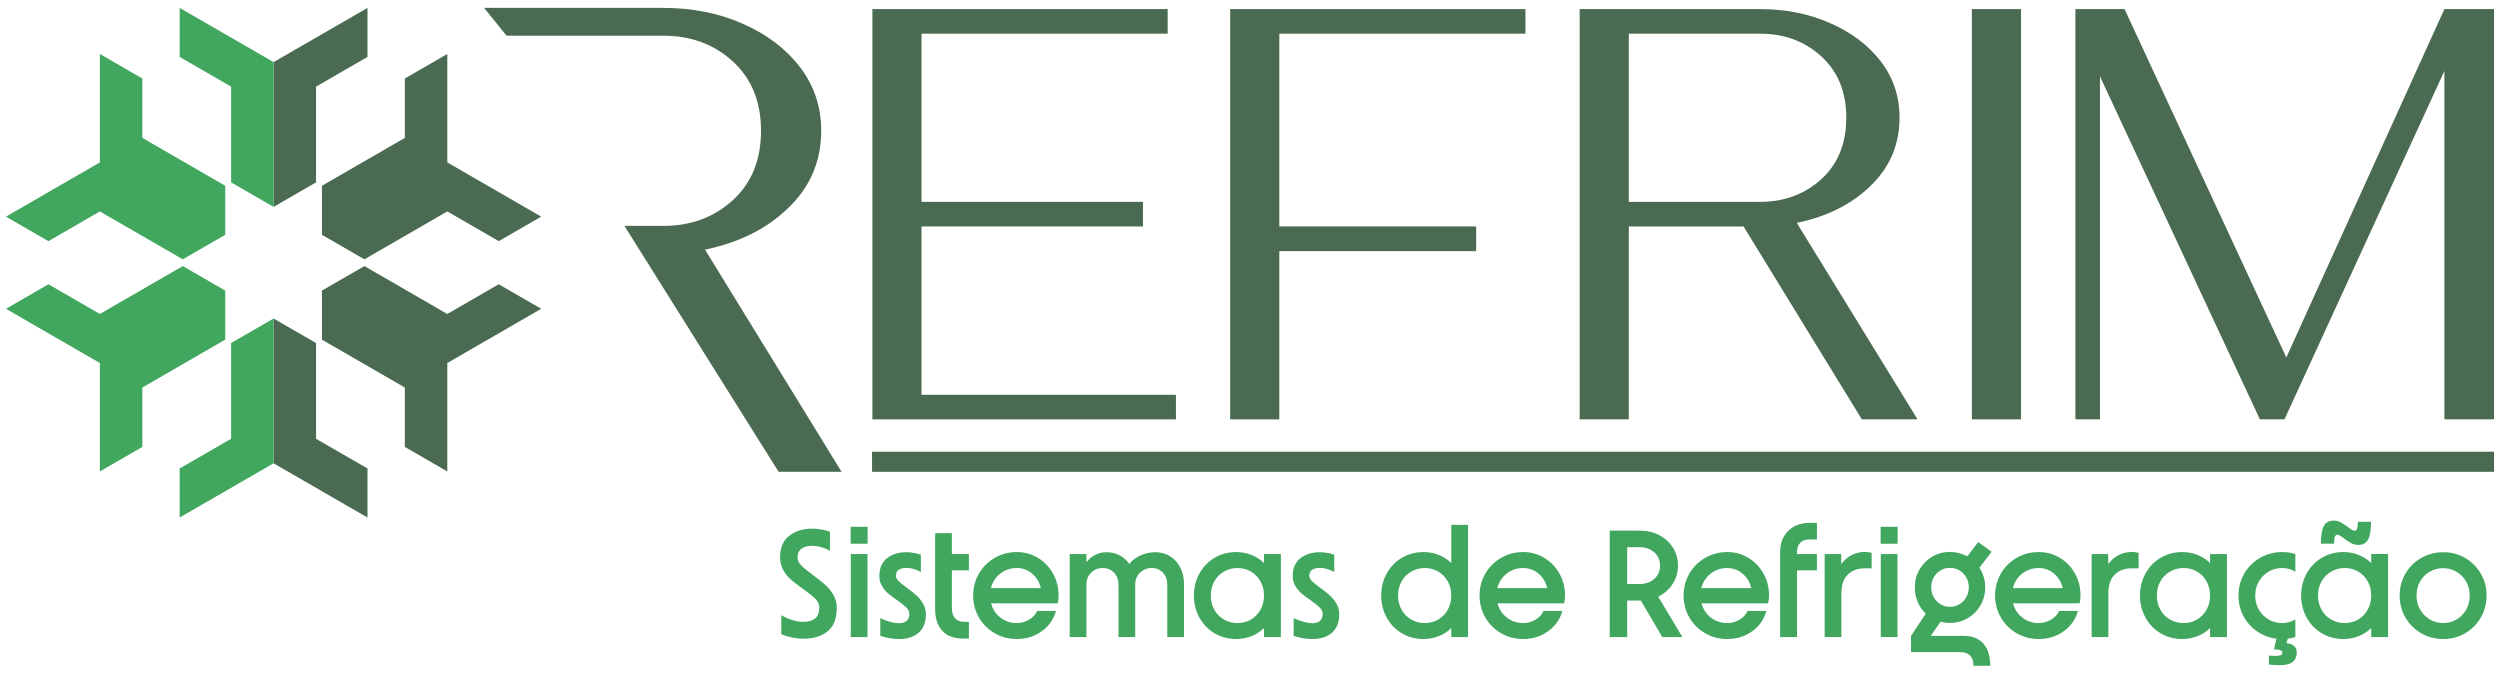 <?xml version="1.0" encoding="UTF-8"?> <svg xmlns="http://www.w3.org/2000/svg" xmlns:xlink="http://www.w3.org/1999/xlink" xmlns:xodm="http://www.corel.com/coreldraw/odm/2003" xml:space="preserve" width="1900px" height="512px" version="1.0" style="shape-rendering:geometricPrecision; text-rendering:geometricPrecision; image-rendering:optimizeQuality; fill-rule:evenodd; clip-rule:evenodd" viewBox="0 0 1900 512"> <defs> <style type="text/css"> .fil0 {fill:#4A6B51} .fil1 {fill:#41A65E} .fil2 {fill:#4A6B51;fill-rule:nonzero} .fil3 {fill:#41A65E;fill-rule:nonzero} </style> </defs> <g id="Camada_x0020_1">  <g id="_3146254640352"> <path class="fil0" d="M240.19 65.84l39.1 -22.58 0 -37.26 -71.37 41.2 0 110.03 32.27 -18.63 0 -72.76zm99.76 172.78l39.09 -22.58 32.28 18.64 -71.37 41.2 0 82.41 -32.28 -18.63 0 -45.14 -63.01 -36.39 0 -37.27 32.27 -18.63 63.02 36.39zm-32.28 -133.82l0 -45.14 32.28 -18.64 0 82.41 71.37 41.21 -32.28 18.63 -39.09 -22.58 -63.02 36.39 -32.27 -18.63 0 -37.27 63.01 -36.38zm-67.48 228.67l39.1 22.58 0 37.26 -71.37 -41.2 0 -110.03 32.27 18.63 0 72.76z"></path> <path class="fil1" d="M175.65 65.84l-39.1 -22.58 0 -37.26 71.37 41.2 0 110.03 -32.27 -18.63 0 -72.76zm-99.76 94.85l-39.09 22.58 -32.28 -18.63 71.37 -41.21 0 -82.41 32.28 18.64 0 45.14 63.01 36.38 0 37.27 -32.27 18.63 -63.02 -36.39zm32.28 133.83l0 45.14 -32.28 18.63 0 -82.41 -71.37 -41.2 32.28 -18.64 39.09 22.58 63.02 -36.39 32.27 18.63 0 37.27 -63.01 36.39zm67.48 38.95l-39.1 22.58 0 37.26 71.37 -41.2 0 -110.03 -32.27 18.63 0 72.76z"></path> <path class="fil2" d="M367.9 6l136.17 0c21.97,0 42.03,3.93 60.29,11.99 18.25,7.96 32.79,18.9 43.51,32.9 10.83,14.02 16.24,30.15 16.24,48.4 0,22.93 -8.17,42.46 -24.62,58.38 -16.35,16.02 -37.57,26.64 -63.68,32.05l103.8 168.86 -47.87 0 -117.17 -186.9 29.5 0c20.91,0 38.53,-6.48 52.86,-19.53 14.33,-13.06 21.44,-30.67 21.44,-52.86 0,-21.97 -7.11,-39.48 -21.44,-52.64 -14.33,-13.05 -31.95,-19.53 -52.86,-19.53l-119.08 0 -17.09 -21.12z"></path> <polygon class="fil2" points="893.71,318.71 663.01,318.71 663.01,6.91 887.43,6.91 887.43,25.59 700.36,25.59 700.36,153.42 868.65,153.42 868.65,172.1 700.36,172.1 700.36,300.03 893.71,300.03 "></polygon> <polygon class="fil2" points="972.28,318.71 934.92,318.71 934.92,6.91 1159.34,6.91 1159.34,25.59 972.28,25.59 972.28,172.1 1121.89,172.1 1121.89,190.87 972.28,190.87 "></polygon> <path class="fil2" d="M1457.34 318.71l-42.33 0 -89.92 -146.61 -87.19 0 0 146.61 -37.36 0 0 -311.8 136.94 0c19.43,0 37.17,3.47 53.31,10.61 16.15,7.03 29.01,16.7 38.58,29.09 9.48,12.39 14.27,26.66 14.27,42.8 0,20.27 -7.23,37.55 -21.78,51.62 -14.45,14.18 -33.22,23.56 -56.31,28.35l91.79 149.33zm-119.86 -165.29c18.49,0 34.07,-5.72 46.74,-17.27 12.67,-11.54 18.96,-27.12 18.96,-46.74 0,-19.43 -6.29,-34.91 -18.96,-46.55 -12.67,-11.55 -28.25,-17.27 -46.74,-17.27l-99.58 0 0 127.83 99.58 0z"></path> <polygon class="fil2" points="1535.99,318.71 1498.64,318.71 1498.64,6.91 1535.99,6.91 "></polygon> <polygon class="fil2" points="1895.48,318.71 1857.74,318.71 1857.74,53.93 1736.2,318.71 1717.52,318.71 1595.97,58.06 1595.97,318.71 1577.29,318.71 1577.29,6.91 1614.65,6.91 1737.6,271.69 1857.74,6.91 1895.48,6.91 "></polygon> <path class="fil3" d="M610.54 485.43c-2.85,0 -5.74,-0.31 -8.67,-0.92 -2.92,-0.62 -5.62,-1.46 -8.08,-2.54l0 -14.45c2.54,1.54 5.31,2.78 8.32,3.7 3,0.93 5.81,1.39 8.43,1.39 8.09,0 12.13,-3.62 12.13,-10.86 0,-2.47 -0.98,-4.68 -2.94,-6.65 -1.97,-1.96 -5.03,-4.41 -9.19,-7.34 -3.77,-2.69 -6.84,-5.04 -9.19,-7.04 -2.35,-2.01 -4.35,-4.45 -6,-7.34 -1.66,-2.89 -2.49,-6.14 -2.49,-9.76 0,-7.32 2.31,-12.79 6.93,-16.41 4.63,-3.62 10.4,-5.43 17.34,-5.43 4.62,0 9.16,0.77 13.63,2.31l0 14.56c-1.93,-1.15 -4.1,-2.08 -6.53,-2.77 -2.42,-0.7 -4.79,-1.04 -7.1,-1.04 -3.24,0 -5.88,0.71 -7.92,2.13 -2.04,1.43 -3.06,3.64 -3.06,6.65 0,2.15 0.92,4.18 2.77,6.06 1.85,1.89 4.82,4.34 8.9,7.34 3.7,2.7 6.78,5.14 9.24,7.34 2.47,2.19 4.57,4.77 6.3,7.74 1.73,2.96 2.6,6.26 2.6,9.88 0,8.01 -2.29,13.92 -6.88,17.73 -4.58,3.82 -10.76,5.72 -18.54,5.72zm36.05 -64.36l12.71 0 0 63.09 -12.71 0 0 -63.09zm-0.12 -20.68l12.94 0 0 12.83 -12.94 0 0 -12.83zm36.75 85.27c-4.63,0 -9.36,-0.81 -14.22,-2.42l0 -13.41c5.7,2.55 10.44,3.82 14.22,3.82 2.38,0 4.29,-0.58 5.71,-1.74 1.43,-1.15 2.14,-2.92 2.14,-5.31 0,-1.77 -0.73,-3.39 -2.19,-4.85 -1.47,-1.47 -3.74,-3.28 -6.82,-5.44 -2.93,-2 -5.3,-3.77 -7.11,-5.31 -1.81,-1.54 -3.37,-3.43 -4.68,-5.66 -1.31,-2.24 -1.96,-4.74 -1.96,-7.51 0,-6.01 1.95,-10.53 5.84,-13.58 3.89,-3.04 8.8,-4.56 14.73,-4.56 3.46,0 7.12,0.61 10.97,1.85l0 13.17c-1.77,-1 -3.62,-1.77 -5.54,-2.31 -1.93,-0.54 -3.74,-0.81 -5.43,-0.81 -2.39,0 -4.32,0.48 -5.78,1.44 -1.46,0.97 -2.19,2.45 -2.19,4.45 0,1.47 0.67,2.85 2.02,4.16 1.35,1.31 3.48,3.04 6.41,5.2 3,2.16 5.45,4.1 7.34,5.84 1.88,1.73 3.52,3.79 4.91,6.18 1.38,2.39 2.08,5.04 2.08,7.97 0,6.09 -1.81,10.75 -5.43,13.98 -3.62,3.24 -8.63,4.85 -15.02,4.85zm48.75 -0.34c-7.01,0 -12.3,-1.99 -15.88,-5.95 -3.58,-3.97 -5.38,-9.38 -5.38,-16.24l0 -57.88 12.71 0 0 15.82 12.94 0 0 12.37 -12.94 0 0 28.54c0,7.08 3.24,10.63 9.71,10.63l3.23 0 0 12.71 -4.39 0zm40.79 0.34c-6.09,0 -11.67,-1.46 -16.75,-4.39 -5.09,-2.92 -9.09,-6.91 -12.02,-11.96 -2.93,-5.04 -4.39,-10.61 -4.39,-16.69 0,-6.09 1.46,-11.65 4.39,-16.7 2.93,-5.04 6.93,-9.03 12.02,-11.95 5.08,-2.93 10.66,-4.4 16.75,-4.4 5.85,0 11.21,1.47 16.06,4.4 4.85,2.92 8.68,6.91 11.5,11.95 2.81,5.05 4.21,10.61 4.21,16.7 0,1.92 -0.23,3.89 -0.69,5.89l-50.61 0c1.16,4.47 3.53,8.09 7.11,10.86 3.58,2.78 7.72,4.16 12.42,4.16 3.31,0 6.41,-0.85 9.3,-2.54 2.89,-1.69 4.95,-3.93 6.18,-6.7l14.33 0c-1.77,6.39 -5.39,11.55 -10.86,15.48 -5.47,3.93 -11.79,5.89 -18.95,5.89zm18.25 -38.7c-1.07,-4.55 -3.29,-8.23 -6.64,-11.04 -3.35,-2.81 -7.22,-4.22 -11.61,-4.22 -4.78,0 -8.96,1.41 -12.54,4.22 -3.58,2.81 -5.95,6.49 -7.1,11.04l37.89 0zm96.13 -2.66c0,-3.7 -1.11,-6.72 -3.35,-9.07 -2.23,-2.35 -5,-3.53 -8.32,-3.53 -3.62,0 -6.64,1.18 -9.07,3.53 -2.42,2.35 -3.64,5.37 -3.64,9.07l0 39.86 -12.71 0 0 -39.86c0,-3.7 -1.13,-6.72 -3.4,-9.07 -2.28,-2.35 -5.07,-3.53 -8.38,-3.53 -3.62,0 -6.63,1.18 -9.01,3.53 -2.39,2.35 -3.59,5.37 -3.59,9.07l0 39.86 -12.7 0 0 -63.09 12.7 0 0 6.24c1.85,-2.46 4.11,-4.35 6.76,-5.66 2.66,-1.3 5.49,-1.96 8.5,-1.96 3.62,0 6.91,0.77 9.88,2.31 2.96,1.54 5.45,3.74 7.45,6.59 2.23,-2.78 5.12,-4.95 8.66,-6.53 3.55,-1.58 7.28,-2.37 11.21,-2.37 4.16,0 7.9,1.04 11.21,3.12 3.31,2.08 5.89,4.97 7.74,8.66 1.85,3.7 2.77,7.98 2.77,12.83l0 39.86 -12.71 0 0 -39.86zm73.49 33.05c-2.7,2.61 -5.86,4.65 -9.48,6.12 -3.62,1.46 -7.51,2.19 -11.67,2.19 -6.08,0 -11.57,-1.46 -16.46,-4.39 -4.89,-2.92 -8.72,-6.91 -11.5,-11.96 -2.77,-5.04 -4.16,-10.61 -4.16,-16.69 0,-6.09 1.39,-11.65 4.16,-16.7 2.78,-5.04 6.61,-9.03 11.5,-11.95 4.89,-2.93 10.38,-4.4 16.46,-4.4 4.16,0 8.05,0.73 11.67,2.2 3.62,1.46 6.78,3.5 9.48,6.12l0 -6.82 12.82 0 0 63.09 -12.82 0 0 -6.81zm-20.11 -3.82c3.78,0 7.19,-0.9 10.23,-2.71 3.04,-1.81 5.45,-4.3 7.22,-7.46 1.77,-3.15 2.66,-6.74 2.66,-10.74 0,-4.01 -0.89,-7.59 -2.66,-10.75 -1.77,-3.16 -4.18,-5.64 -7.22,-7.45 -3.04,-1.81 -6.45,-2.72 -10.23,-2.72 -3.77,0 -7.22,0.91 -10.34,2.72 -3.12,1.81 -5.56,4.29 -7.33,7.45 -1.78,3.16 -2.66,6.74 -2.66,10.75 0,4 0.88,7.59 2.66,10.74 1.77,3.16 4.21,5.65 7.33,7.46 3.12,1.81 6.57,2.71 10.34,2.71zm56.85 12.13c-4.62,0 -9.36,-0.81 -14.21,-2.42l0 -13.41c5.7,2.55 10.44,3.82 14.21,3.82 2.39,0 4.29,-0.58 5.72,-1.74 1.42,-1.15 2.14,-2.92 2.14,-5.31 0,-1.77 -0.74,-3.39 -2.2,-4.85 -1.46,-1.47 -3.74,-3.28 -6.82,-5.44 -2.92,-2 -5.29,-3.77 -7.1,-5.31 -1.81,-1.54 -3.37,-3.43 -4.68,-5.66 -1.31,-2.24 -1.97,-4.74 -1.97,-7.51 0,-6.01 1.95,-10.53 5.84,-13.58 3.89,-3.04 8.8,-4.56 14.73,-4.56 3.47,0 7.12,0.61 10.98,1.85l0 13.17c-1.78,-1 -3.62,-1.77 -5.55,-2.31 -1.93,-0.54 -3.73,-0.81 -5.43,-0.81 -2.39,0 -4.31,0.48 -5.78,1.44 -1.46,0.97 -2.19,2.45 -2.19,4.45 0,1.47 0.67,2.85 2.02,4.16 1.35,1.31 3.49,3.04 6.41,5.2 3.01,2.16 5.45,4.1 7.34,5.84 1.89,1.73 3.52,3.79 4.91,6.18 1.39,2.39 2.08,5.04 2.08,7.97 0,6.09 -1.81,10.75 -5.43,13.98 -3.62,3.24 -8.63,4.85 -15.02,4.85zm105.6 -8.31c-2.69,2.61 -5.85,4.65 -9.47,6.12 -3.62,1.46 -7.51,2.19 -11.67,2.19 -6.09,0 -11.57,-1.46 -16.46,-4.39 -4.9,-2.92 -8.73,-6.91 -11.5,-11.96 -2.77,-5.04 -4.16,-10.61 -4.16,-16.69 0,-6.09 1.39,-11.65 4.16,-16.7 2.77,-5.04 6.6,-9.03 11.5,-11.95 4.89,-2.93 10.37,-4.4 16.46,-4.4 4.16,0 8.05,0.73 11.67,2.2 3.62,1.46 6.78,3.5 9.47,6.12l0 -29 12.71 0 0 85.27 -12.71 0 0 -6.81zm-20.1 -3.82c3.77,0 7.18,-0.9 10.22,-2.71 3.05,-1.81 5.45,-4.3 7.23,-7.46 1.77,-3.15 2.65,-6.74 2.65,-10.74 0,-4.01 -0.88,-7.59 -2.65,-10.75 -1.78,-3.16 -4.18,-5.64 -7.23,-7.45 -3.04,-1.81 -6.45,-2.72 -10.22,-2.72 -3.78,0 -7.22,0.91 -10.34,2.72 -3.12,1.81 -5.57,4.29 -7.34,7.45 -1.77,3.16 -2.66,6.74 -2.66,10.75 0,4 0.89,7.59 2.66,10.74 1.77,3.16 4.22,5.65 7.34,7.46 3.12,1.81 6.56,2.71 10.34,2.71zm74.75 12.13c-6.08,0 -11.67,-1.46 -16.75,-4.39 -5.08,-2.92 -9.09,-6.91 -12.02,-11.96 -2.92,-5.04 -4.39,-10.61 -4.39,-16.69 0,-6.09 1.47,-11.65 4.39,-16.7 2.93,-5.04 6.94,-9.03 12.02,-11.95 5.08,-2.93 10.67,-4.4 16.75,-4.4 5.86,0 11.21,1.47 16.06,4.4 4.86,2.92 8.69,6.91 11.5,11.95 2.81,5.05 4.22,10.61 4.22,16.7 0,1.92 -0.23,3.89 -0.7,5.89l-50.6 0c1.15,4.47 3.52,8.09 7.1,10.86 3.58,2.78 7.72,4.16 12.42,4.16 3.31,0 6.42,-0.85 9.3,-2.54 2.89,-1.69 4.95,-3.93 6.19,-6.7l14.32 0c-1.77,6.39 -5.39,11.55 -10.86,15.48 -5.47,3.93 -11.78,5.89 -18.95,5.89zm18.26 -38.7c-1.08,-4.55 -3.29,-8.23 -6.64,-11.04 -3.36,-2.81 -7.23,-4.22 -11.62,-4.22 -4.77,0 -8.95,1.41 -12.53,4.22 -3.58,2.81 -5.95,6.49 -7.11,11.04l37.9 0zm47.49 -43.68l22.76 0c5.62,0 10.65,1.18 15.08,3.53 4.43,2.35 7.87,5.54 10.34,9.59 2.46,4.04 3.69,8.57 3.69,13.57 0,5.09 -1.34,9.71 -4.04,13.87 -2.7,4.16 -6.35,7.35 -10.98,9.59l18.37 30.73 -15.25 0 -16.29 -27.73 -0.92 0 -9.48 0 0 27.73 -13.28 0 0 -80.88zm22.76 40.56c4.47,0 8.16,-1.29 11.09,-3.87 2.93,-2.59 4.39,-5.95 4.39,-10.11 0,-4.16 -1.46,-7.53 -4.39,-10.11 -2.93,-2.58 -6.62,-3.87 -11.09,-3.87l-9.48 0 0 27.96 9.48 0zm66.55 41.82c-6.08,0 -11.67,-1.46 -16.75,-4.39 -5.09,-2.92 -9.09,-6.91 -12.02,-11.96 -2.93,-5.04 -4.39,-10.61 -4.39,-16.69 0,-6.09 1.46,-11.65 4.39,-16.7 2.93,-5.04 6.93,-9.03 12.02,-11.95 5.08,-2.93 10.67,-4.4 16.75,-4.4 5.85,0 11.21,1.47 16.06,4.4 4.85,2.92 8.68,6.91 11.5,11.95 2.81,5.05 4.21,10.61 4.21,16.7 0,1.92 -0.23,3.89 -0.69,5.89l-50.61 0c1.16,4.47 3.53,8.09 7.11,10.86 3.58,2.78 7.72,4.16 12.42,4.16 3.31,0 6.41,-0.85 9.3,-2.54 2.89,-1.69 4.95,-3.93 6.18,-6.7l14.33 0c-1.77,6.39 -5.39,11.55 -10.86,15.48 -5.47,3.93 -11.79,5.89 -18.95,5.89zm18.26 -38.7c-1.08,-4.55 -3.3,-8.23 -6.65,-11.04 -3.35,-2.81 -7.22,-4.22 -11.61,-4.22 -4.78,0 -8.95,1.41 -12.53,4.22 -3.59,2.81 -5.96,6.49 -7.11,11.04l37.9 0zm21.95 -27.5c0,-6.63 2.06,-11.96 6.18,-16 4.12,-4.05 9.53,-6.07 16.23,-6.07l5.55 0 0 12.59 -5.55 0c-3.15,0 -5.54,0.87 -7.16,2.6 -1.62,1.74 -2.43,4.03 -2.43,6.88l0 1.61 15.14 0 0 12.37 -15.14 0 0 50.72 -12.82 0 0 -64.7zm33.85 1.61l12.6 0 0 7.63c2.15,-2.93 4.79,-5.2 7.91,-6.81 3.12,-1.62 6.49,-2.43 10.11,-2.43 1.39,0 3.08,0.23 5.08,0.69l0 11.79 -5.31 0c-5.24,0 -9.5,1.58 -12.77,4.73 -3.27,3.16 -4.91,7.94 -4.91,14.33l0 33.16 -12.71 0 0 -63.09zm42.64 0l12.71 0 0 63.09 -12.71 0 0 -63.09zm-0.12 -20.68l12.94 0 0 12.83 -12.94 0 0 -12.83zm52.57 73.03c-2.39,0 -4.74,-0.31 -7.05,-0.93l-7.39 10.75 24.72 0c6.63,0 11.69,1.94 15.2,5.83 3.5,3.89 5.26,9.53 5.26,16.93l-12.71 0c0,-6.93 -3.51,-10.4 -10.52,-10.4l-36.97 0 0 -12.36 11.21 -16.87c-2.62,-2.47 -4.66,-5.41 -6.13,-8.84 -1.46,-3.43 -2.19,-7.15 -2.19,-11.15 0,-4.93 1.19,-9.46 3.58,-13.58 2.39,-4.12 5.62,-7.37 9.7,-9.76 4.09,-2.39 8.55,-3.58 13.41,-3.58 4.54,0 8.93,1.12 13.17,3.35l8.32 -10.86 10.17 7.39 -9.25 12.13c2.93,4.55 4.39,9.52 4.39,14.91 0,5 -1.19,9.57 -3.58,13.69 -2.39,4.12 -5.62,7.38 -9.7,9.76 -4.09,2.39 -8.63,3.59 -13.64,3.59zm0.12 -12.25c4,0 7.39,-1.45 10.16,-4.34 2.78,-2.88 4.16,-6.41 4.16,-10.57 0,-4.08 -1.38,-7.55 -4.16,-10.4 -2.77,-2.85 -6.16,-4.27 -10.16,-4.27 -4.01,0 -7.38,1.42 -10.11,4.27 -2.74,2.85 -4.1,6.32 -4.1,10.4 0,4.16 1.36,7.69 4.1,10.57 2.73,2.89 6.1,4.34 10.11,4.34zm67.47 24.49c-6.08,0 -11.67,-1.46 -16.75,-4.39 -5.08,-2.92 -9.09,-6.91 -12.02,-11.96 -2.92,-5.04 -4.39,-10.61 -4.39,-16.69 0,-6.09 1.47,-11.65 4.39,-16.7 2.93,-5.04 6.94,-9.03 12.02,-11.95 5.08,-2.93 10.67,-4.4 16.75,-4.4 5.86,0 11.21,1.47 16.06,4.4 4.86,2.92 8.69,6.91 11.5,11.95 2.81,5.05 4.22,10.61 4.22,16.7 0,1.92 -0.23,3.89 -0.7,5.89l-50.6 0c1.15,4.47 3.52,8.09 7.1,10.86 3.58,2.78 7.72,4.16 12.42,4.16 3.31,0 6.42,-0.85 9.3,-2.54 2.89,-1.69 4.95,-3.93 6.19,-6.7l14.32 0c-1.77,6.39 -5.39,11.55 -10.86,15.48 -5.47,3.93 -11.78,5.89 -18.95,5.89zm18.26 -38.7c-1.08,-4.55 -3.29,-8.23 -6.64,-11.04 -3.36,-2.81 -7.23,-4.22 -11.62,-4.22 -4.77,0 -8.95,1.41 -12.53,4.22 -3.59,2.81 -5.96,6.49 -7.11,11.04l37.9 0zm21.95 -25.89l12.59 0 0 7.63c2.16,-2.93 4.8,-5.2 7.92,-6.81 3.12,-1.62 6.49,-2.43 10.11,-2.43 1.39,0 3.08,0.23 5.08,0.69l0 11.79 -5.31 0c-5.24,0 -9.5,1.58 -12.77,4.73 -3.27,3.16 -4.91,7.94 -4.91,14.33l0 33.16 -12.71 0 0 -63.09zm90.01 56.28c-2.7,2.61 -5.86,4.65 -9.48,6.12 -3.62,1.46 -7.51,2.19 -11.67,2.19 -6.08,0 -11.57,-1.46 -16.46,-4.39 -4.89,-2.92 -8.72,-6.91 -11.5,-11.96 -2.77,-5.04 -4.16,-10.61 -4.16,-16.69 0,-6.09 1.39,-11.65 4.16,-16.7 2.78,-5.04 6.61,-9.03 11.5,-11.95 4.89,-2.93 10.38,-4.4 16.46,-4.4 4.16,0 8.05,0.73 11.67,2.2 3.62,1.46 6.78,3.5 9.48,6.12l0 -6.82 12.82 0 0 63.09 -12.82 0 0 -6.81zm-20.11 -3.82c3.78,0 7.19,-0.9 10.23,-2.71 3.04,-1.81 5.45,-4.3 7.22,-7.46 1.77,-3.15 2.66,-6.74 2.66,-10.74 0,-4.01 -0.89,-7.59 -2.66,-10.75 -1.77,-3.16 -4.18,-5.64 -7.22,-7.45 -3.04,-1.81 -6.45,-2.72 -10.23,-2.72 -3.77,0 -7.22,0.91 -10.34,2.72 -3.12,1.81 -5.56,4.29 -7.33,7.45 -1.78,3.16 -2.66,6.74 -2.66,10.75 0,4 0.88,7.59 2.66,10.74 1.77,3.16 4.21,5.65 7.33,7.46 3.12,1.81 6.57,2.71 10.34,2.71zm72.45 32.01c-2.55,0 -5.09,-0.16 -7.63,-0.47l0 -6.81c2,0.15 3.81,0.23 5.43,0.23 3.24,0 4.85,-0.77 4.85,-2.31 0,-0.85 -0.48,-1.5 -1.44,-1.97 -0.96,-0.46 -2.64,-0.69 -5.03,-0.69l1.97 -8.09c-5.47,-0.69 -10.4,-2.56 -14.79,-5.6 -4.39,-3.04 -7.84,-6.93 -10.34,-11.67 -2.51,-4.74 -3.76,-9.92 -3.76,-15.54 0,-6.09 1.47,-11.65 4.39,-16.7 2.93,-5.04 6.94,-9.03 12.02,-11.95 5.08,-2.93 10.67,-4.4 16.75,-4.4 3.7,0 7.05,0.5 10.06,1.5l0 13.41c-2.93,-1.85 -6.28,-2.78 -10.06,-2.78 -3.77,0 -7.22,0.93 -10.34,2.78 -3.12,1.85 -5.58,4.35 -7.39,7.51 -1.81,3.16 -2.72,6.7 -2.72,10.63 0,3.93 0.91,7.47 2.72,10.63 1.81,3.16 4.27,5.66 7.39,7.51 3.12,1.85 6.57,2.77 10.34,2.77 3.62,0 6.97,-0.92 10.06,-2.77l0 13.4c-2.08,0.62 -4.01,1.04 -5.78,1.27l-0.93 3.35c5.16,0.62 7.75,2.97 7.75,7.05 0,3.24 -1.04,5.66 -3.12,7.28 -2.08,1.62 -5.55,2.43 -10.4,2.43zm70.13 -28.19c-2.7,2.61 -5.85,4.65 -9.47,6.12 -3.62,1.46 -7.51,2.19 -11.67,2.19 -6.09,0 -11.58,-1.46 -16.47,-4.39 -4.89,-2.92 -8.72,-6.91 -11.5,-11.96 -2.77,-5.04 -4.16,-10.61 -4.16,-16.69 0,-6.09 1.39,-11.65 4.16,-16.7 2.78,-5.04 6.61,-9.03 11.5,-11.95 4.89,-2.93 10.38,-4.4 16.47,-4.4 4.16,0 8.05,0.73 11.67,2.2 3.62,1.46 6.77,3.5 9.47,6.12l0 -6.82 12.82 0 0 63.09 -12.82 0 0 -6.81zm-20.1 -3.82c3.77,0 7.18,-0.9 10.22,-2.71 3.04,-1.81 5.45,-4.3 7.22,-7.46 1.77,-3.15 2.66,-6.74 2.66,-10.74 0,-4.01 -0.89,-7.59 -2.66,-10.75 -1.77,-3.16 -4.18,-5.64 -7.22,-7.45 -3.04,-1.81 -6.45,-2.72 -10.22,-2.72 -3.78,0 -7.22,0.91 -10.35,2.72 -3.11,1.81 -5.56,4.29 -7.33,7.45 -1.77,3.16 -2.66,6.74 -2.66,10.75 0,4 0.89,7.59 2.66,10.74 1.77,3.16 4.22,5.65 7.33,7.46 3.13,1.81 6.57,2.71 10.35,2.71zm-18.14 -60.31c0,-6.16 0.73,-10.63 2.19,-13.4 1.47,-2.78 4.01,-4.16 7.63,-4.16 1.85,0 3.56,0.42 5.14,1.27 1.58,0.84 3.52,2.12 5.83,3.81 2.31,1.77 3.89,2.66 4.74,2.66 0.85,0 1.48,-0.44 1.91,-1.33 0.42,-0.89 0.63,-2.72 0.63,-5.49l10.05 0c0,6.09 -0.73,10.53 -2.19,13.35 -1.46,2.81 -3.97,4.21 -7.51,4.21 -1.93,0 -3.76,-0.46 -5.49,-1.38 -1.73,-0.93 -3.64,-2.2 -5.72,-3.82 -0.92,-0.69 -1.79,-1.29 -2.6,-1.79 -0.81,-0.5 -1.48,-0.75 -2.02,-0.75 -0.85,0 -1.48,0.45 -1.91,1.33 -0.42,0.89 -0.63,2.72 -0.63,5.49l-10.05 0zm93.01 72.44c-6.09,0 -11.67,-1.46 -16.76,-4.39 -5.08,-2.92 -9.09,-6.91 -12.01,-11.96 -2.93,-5.04 -4.4,-10.61 -4.4,-16.69 0,-6.09 1.47,-11.63 4.4,-16.64 2.92,-5.01 6.93,-8.97 12.01,-11.9 5.09,-2.93 10.67,-4.39 16.76,-4.39 6.08,0 11.63,1.46 16.63,4.39 5.01,2.93 8.98,6.89 11.9,11.9 2.93,5.01 4.39,10.55 4.39,16.64 0,6.08 -1.46,11.65 -4.39,16.69 -2.92,5.05 -6.89,9.04 -11.9,11.96 -5,2.93 -10.55,4.39 -16.63,4.39zm0 -12.13c3.69,0 7.08,-0.92 10.16,-2.77 3.08,-1.85 5.51,-4.35 7.28,-7.51 1.77,-3.16 2.66,-6.7 2.66,-10.63 0,-3.93 -0.91,-7.47 -2.72,-10.63 -1.81,-3.16 -4.25,-5.64 -7.33,-7.45 -3.08,-1.81 -6.47,-2.72 -10.17,-2.72 -3.77,0 -7.2,0.91 -10.28,2.72 -3.08,1.81 -5.51,4.29 -7.28,7.45 -1.77,3.16 -2.66,6.7 -2.66,10.63 0,3.93 0.91,7.47 2.72,10.63 1.81,3.16 4.25,5.66 7.33,7.51 3.08,1.85 6.51,2.77 10.29,2.77z"></path> <polygon class="fil0" points="662.75,343.31 1895.48,343.31 1895.48,358.58 662.75,358.58 "></polygon> </g> </g> </svg> 
